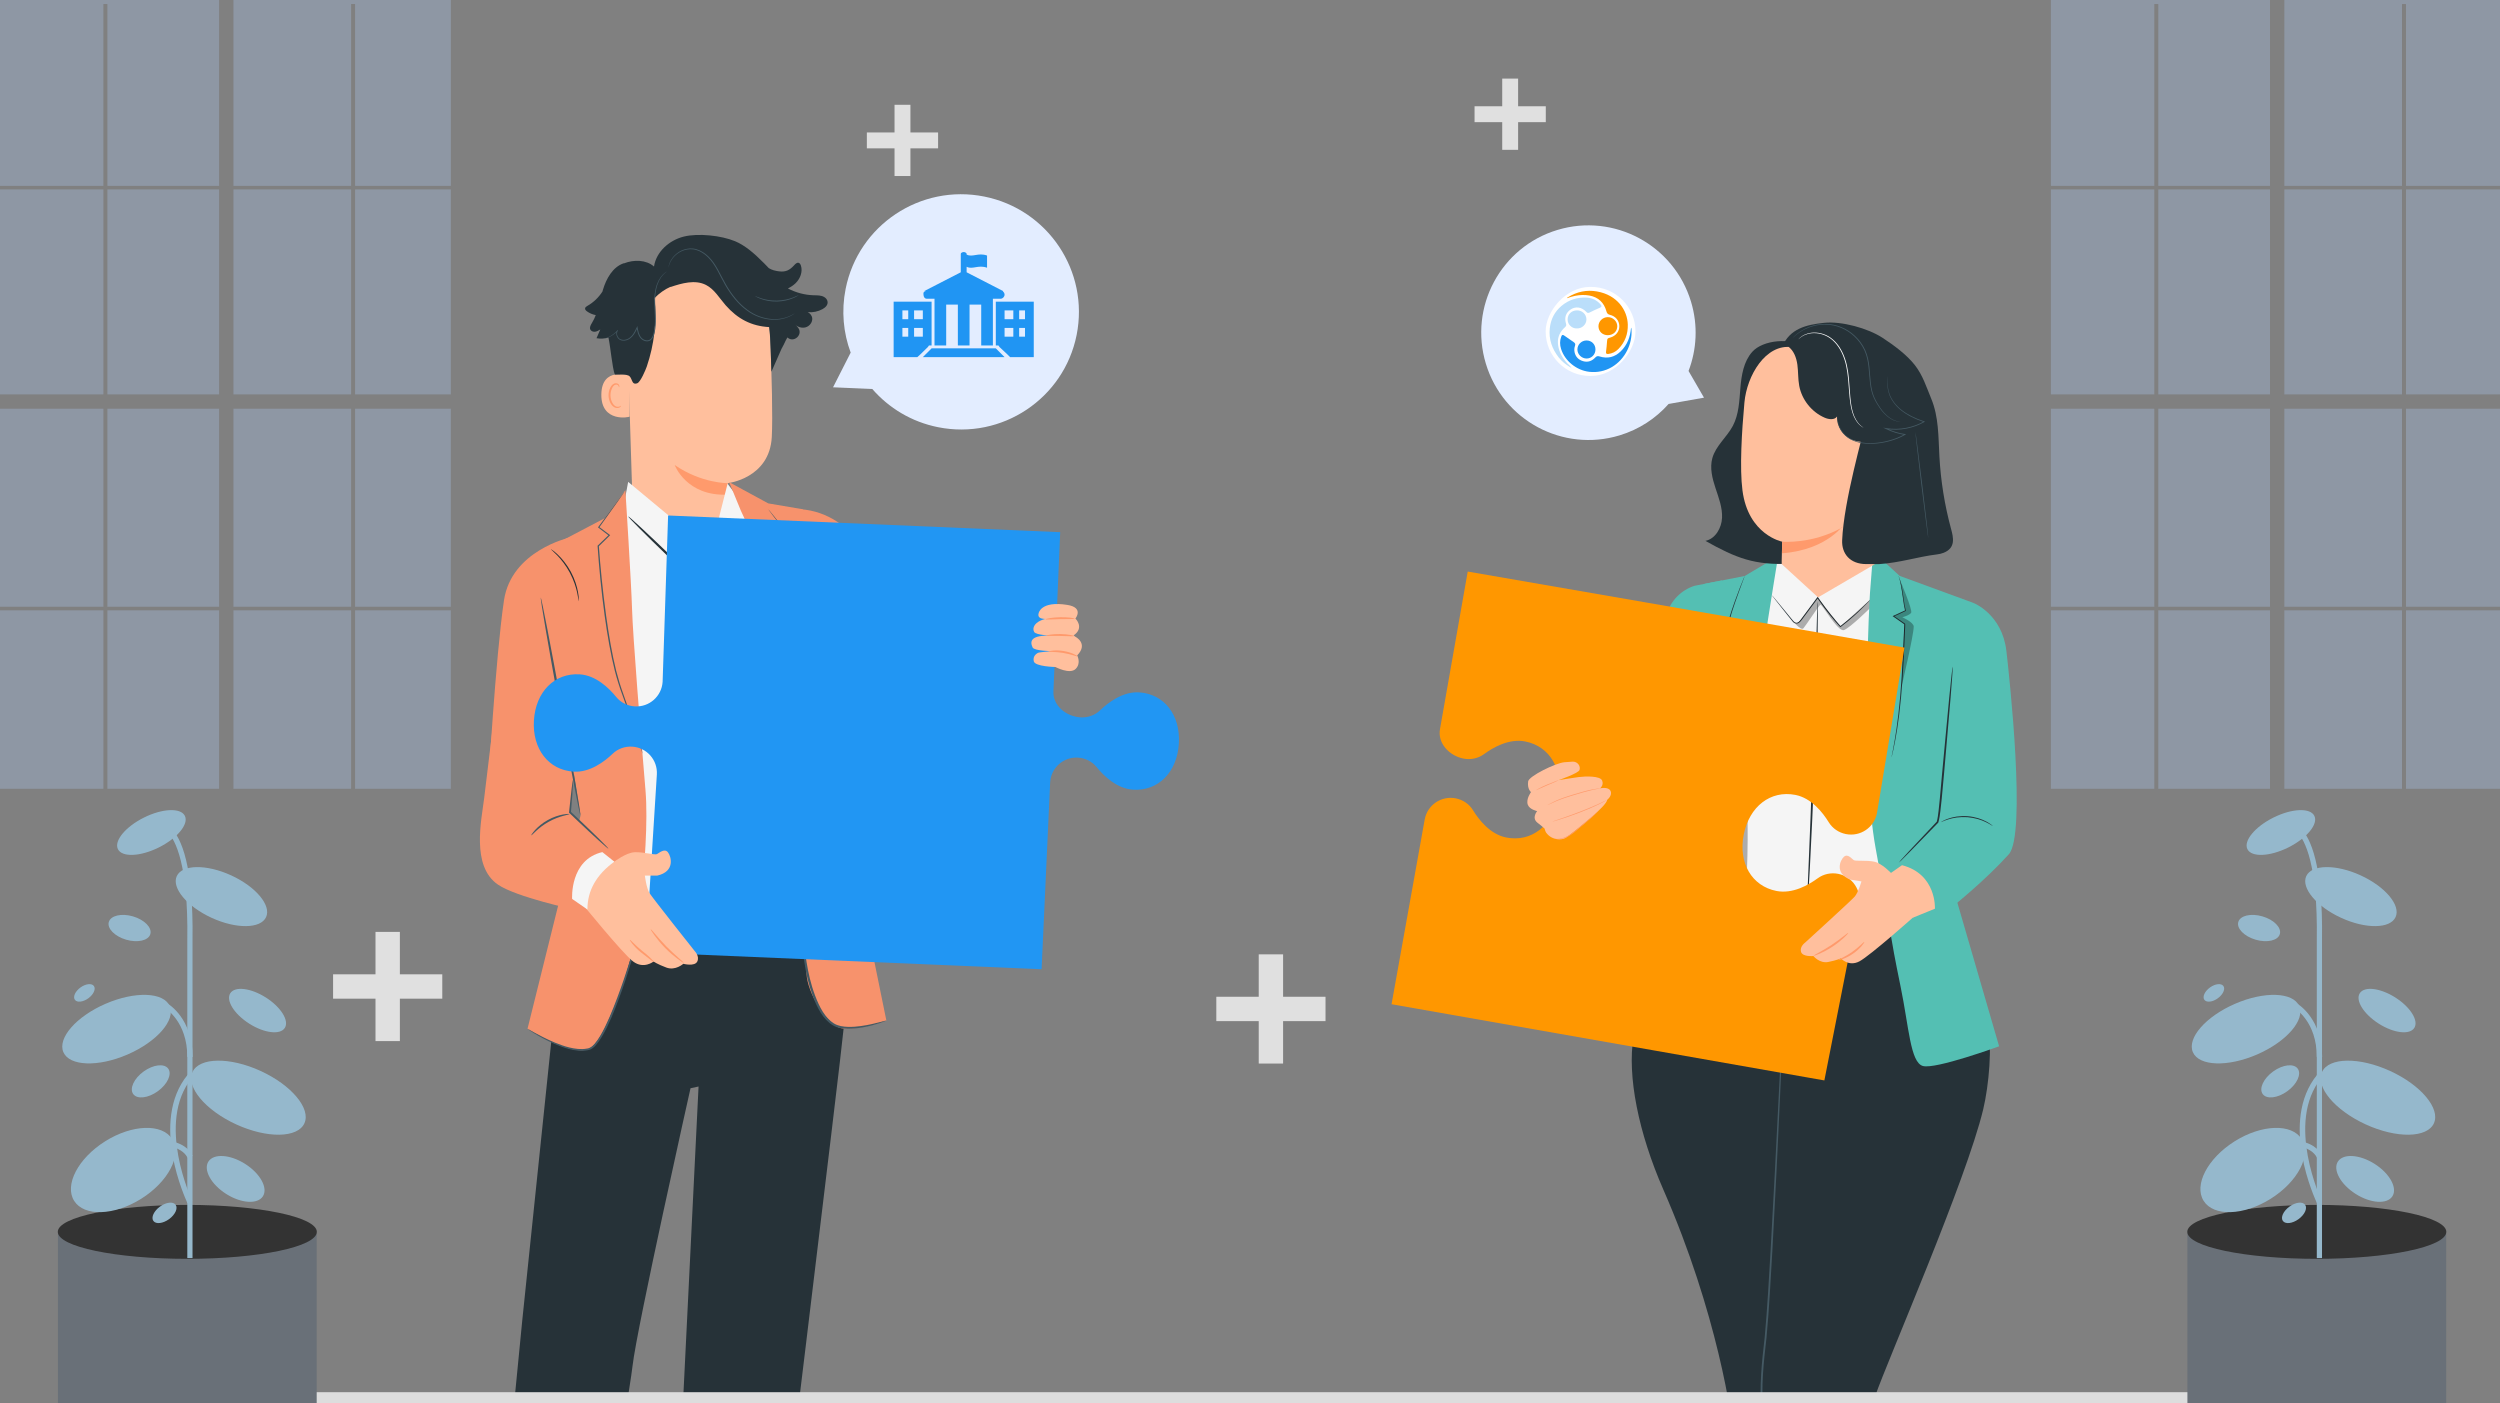 <svg width="668" height="375" viewBox="0 0 668 375" fill="none" xmlns="http://www.w3.org/2000/svg">
<rect x="0" y="0" width="668" height="375" fill="#808080" stroke="none"/>
<g clip-path="url(#clip0_3794_7104)">
<path d="M243.266 28H239.018V47.035H243.266V28Z" fill="#E0E0E0"/>
<path d="M231.625 35.393V39.641H250.66V35.393H231.625Z" fill="#E0E0E0"/>
<path d="M342.844 255H336.333V284.18H342.844V255Z" fill="#E0E0E0"/>
<path d="M325 266.335V272.846H354.179V266.335H325Z" fill="#E0E0E0"/>
<path d="M106.844 249H100.333V278.18H106.844V249Z" fill="#E0E0E0"/>
<path d="M89 260.335V266.846H118.179V260.335H89Z" fill="#E0E0E0"/>
<path d="M405.642 21H401.394V40.035H405.642V21Z" fill="#E0E0E0"/>
<path d="M394 28.393V32.641H413.035V28.393H394Z" fill="#E0E0E0"/>
<path d="M455.307 106.255L445.85 107.937C442.453 111.775 437.988 114.749 432.724 116.339C417.586 120.914 401.601 112.333 397.02 97.174C392.439 82.014 400.997 66.018 416.135 61.443C431.273 56.869 447.258 65.449 451.839 80.609C453.752 86.939 453.367 93.412 451.175 99.142L451.184 99.129L455.307 106.255Z" fill="#E3EDFF"/>
<rect width="24" height="23.799" rx="11.899" transform="matrix(-1 0 0 1 437 76.66)" fill="white"/>
<path d="M418.667 79.697C419.438 79.436 420.127 79.19 420.846 79.049C422.117 78.799 423.394 78.73 424.67 78.962C427.109 79.404 428.611 80.873 429.244 83.213C429.387 83.74 429.637 83.997 430.173 84.126C431.694 84.486 432.66 85.676 432.686 87.13C432.711 88.566 431.748 89.78 430.248 90.2C429.486 90.413 429.479 90.421 429.404 91.216C429.319 92.143 429.275 93.074 429.132 93.996C429.061 94.446 429.248 94.634 429.714 94.582C430.769 94.463 431.681 94.013 432.415 93.269C434.201 91.454 435.014 89.248 434.948 86.726C434.848 82.968 432.204 78.832 426.683 77.87C423.922 77.39 421.375 77.959 419.001 79.387C418.919 79.436 418.839 79.487 418.761 79.542C418.742 79.557 418.734 79.585 418.667 79.697Z" fill="#FF9700"/>
<path d="M435.82 87.553C435.62 89.988 434.833 92.172 433.038 93.9C431.433 95.445 429.528 95.918 427.38 95.234C426.909 95.083 426.598 95.163 426.255 95.529C425.377 96.469 424.286 96.878 423.01 96.508C421.799 96.157 420.994 95.367 420.726 94.112C420.601 93.528 420.642 92.941 420.846 92.378C421.003 91.942 420.861 91.665 420.486 91.415C419.652 90.862 418.839 90.278 418.02 89.704C417.534 89.365 417.361 89.412 417.154 89.979C416.758 91.056 416.773 92.142 417.117 93.229C418.14 96.475 421.259 98.953 424.637 99.346C429.017 99.857 432.865 97.45 434.777 93.643C435.64 91.924 436.036 90.105 435.943 88.184C435.934 87.969 435.943 87.749 435.82 87.553Z" fill="#2095F3"/>
<path d="M419.804 98.202C419.62 97.758 419.205 97.517 418.893 97.193C417.557 95.796 416.618 94.186 416.332 92.261C416.088 90.621 416.527 89.144 417.673 87.91C417.847 87.722 418.023 87.529 418.222 87.365C418.514 87.123 418.554 86.844 418.446 86.492C418.09 85.336 418.156 84.233 418.993 83.288C419.953 82.206 421.455 81.792 422.809 82.523C423.228 82.749 423.603 83.041 423.925 83.392C424.154 83.645 424.404 83.674 424.692 83.527C425.62 83.053 426.569 82.622 427.527 82.212C427.978 82.018 428.027 81.751 427.719 81.394C426.72 80.24 425.482 79.602 423.942 79.526C421.415 79.401 419.173 80.107 417.232 81.739C415.37 83.305 414.358 85.323 414.103 87.734C413.794 90.653 414.705 93.201 416.47 95.484C417.311 96.57 418.37 97.405 419.537 98.109C419.616 98.157 419.711 98.176 419.8 98.208L419.804 98.202Z" fill="#BADEFA"/>
<path d="M429.625 89.565C431.078 89.548 432.142 88.527 432.137 87.156C432.131 85.837 430.955 84.722 429.592 84.74C428.205 84.759 427.088 85.872 427.111 87.208C427.136 88.57 428.214 89.582 429.625 89.565Z" fill="#FF9700"/>
<path d="M426.307 93.379C426.309 92.012 425.278 90.973 423.921 90.973C422.567 90.975 421.476 92.061 421.482 93.401C421.488 94.689 422.612 95.79 423.926 95.797C425.25 95.803 426.305 94.734 426.307 93.379Z" fill="#2095F3"/>
<path d="M421.342 87.75C422.628 87.837 423.9 86.737 423.894 85.341C423.888 83.97 422.743 82.902 421.344 82.93C419.906 82.959 418.888 83.943 418.869 85.341C418.845 86.712 420.035 87.829 421.342 87.75Z" fill="#BADEFA"/>
<path d="M419.674 98.221C419.728 98.288 419.782 98.348 419.836 98.409C419.836 98.409 419.86 98.342 419.874 98.312C419.809 98.275 419.745 98.245 419.681 98.209L419.674 98.221Z" fill="#B2DCF3"/>
<path d="M222.59 103.486L227.3 94.216C225.342 88.944 224.772 83.082 225.955 77.165C229.356 60.145 245.93 49.108 262.974 52.514C280.018 55.919 291.078 72.478 287.677 89.499C284.276 106.519 267.702 117.555 250.658 114.149C243.541 112.727 237.474 109.006 233.061 103.921L233.069 103.937L222.59 103.486Z" fill="#E3EDFF"/>
<path d="M247.621 79.822H249.701V92.302H252.821V81.382H255.941V92.302H259.061V81.382H262.181V92.302H265.301V79.822H267.381C267.955 79.822 268.421 79.248 268.421 78.731C268.421 78.418 268.249 78.065 267.988 77.895L267.99 77.855L267.973 77.826L268.078 77.8L258.281 72.754V71.278C259.841 72.105 261.363 70.682 263.741 71.537V68.278C261.361 67.423 259.841 68.845 258.281 68.019V67.81C258.281 67.552 257.789 67.342 257.501 67.342C257.213 67.342 256.721 67.552 256.721 67.81V72.754L246.925 77.79L247.137 77.806L247.361 77.815V77.816C246.581 77.987 246.756 78.417 246.756 78.73C246.755 79.248 247.047 79.822 247.621 79.822ZM248.921 93.082L246.581 95.422H268.421L266.081 93.082H248.921ZM266.081 80.602V92.302H266.771L267.076 92.733L269.156 94.682L269.891 95.422H276.221V80.602H266.081ZM270.761 89.962H268.421V87.622H270.761V89.962ZM270.761 85.282H268.421V82.942H270.761V85.282ZM273.881 89.962H272.321V87.622H273.881V89.962ZM273.881 85.282H272.321V82.942H273.881V85.282ZM248.23 92.302H248.921V80.602H238.781V95.422H245.11L245.845 94.76L247.925 92.732L248.23 92.302ZM242.681 89.962H241.121V87.622H242.681V89.962ZM242.681 85.282H241.121V82.942H242.681V85.282ZM246.581 89.962H244.241V87.622H246.581V89.962ZM246.581 85.282H244.241V82.942H246.581V85.282Z" fill="#2095F3"/>
<path d="M529.925 296.365C531.402 290.179 532.472 279.147 531 274C527.59 262.072 524.265 255.026 516.085 239.88H510.01L451.662 239L446.885 248.189C441.586 260.58 437.966 267.979 436.474 277.043C434.757 287.482 437.772 302.607 444.452 317.877C458.87 350.839 462.945 378.9 463.5 386C464.055 393.1 468.903 398.742 476.484 421.225C482.019 437.638 486.11 447.453 486.11 447.453C491.859 450.271 497.957 451.032 503.506 448.295L520.437 442.618C520.437 442.618 515.248 403.903 509.19 393.633C504.829 386.24 497.694 382.728 501.022 373.093C504.351 363.459 525.397 315.339 529.925 296.365Z" fill="#263238"/>
<path d="M465.4 264.334C465.406 264.33 465.473 264.416 465.6 264.589C465.736 264.779 465.92 265.035 466.159 265.366C466.656 266.073 467.373 267.093 468.301 268.411C470.171 271.101 472.887 275.008 476.321 279.946L476.351 279.989L476.346 280.04C475.956 284.359 475.808 289.374 475.54 294.958C475.274 300.542 474.982 306.691 474.668 313.293C474.322 319.896 473.953 326.95 473.566 334.344C473.126 341.737 472.747 349.467 472.008 357.418C471.238 364.032 470.557 370.529 471.122 376.776C471.266 378.333 471.458 379.873 471.751 381.38C472.055 382.877 472.332 384.396 472.845 385.791C473.892 388.595 475.108 391.311 476.261 393.952C480.929 404.515 485.302 413.956 488.943 421.897C492.596 429.816 495.556 436.23 497.611 440.685C498.623 442.891 499.412 444.61 499.957 445.798C500.215 446.37 500.414 446.814 500.557 447.133C500.69 447.435 500.747 447.595 500.747 447.595C500.747 447.595 500.66 447.449 500.512 447.155C500.358 446.842 500.144 446.405 499.868 445.841C499.303 444.662 498.486 442.956 497.438 440.767C495.349 436.328 492.342 429.936 488.629 422.044C484.947 414.121 480.542 404.696 475.849 394.136C474.687 391.487 473.474 388.798 472.402 385.939C471.872 384.495 471.597 382.988 471.286 381.468C470.988 379.946 470.792 378.391 470.645 376.819C470.069 370.514 470.753 363.973 471.523 357.366C472.26 349.448 472.645 341.704 473.093 334.318C473.494 326.926 473.876 319.873 474.235 313.272C474.572 306.672 474.885 300.524 475.17 294.941C475.461 289.363 475.637 284.34 476.058 280.018L476.083 280.111C472.697 275.14 470.019 271.207 468.174 268.499C467.274 267.162 466.578 266.128 466.095 265.411C465.871 265.07 465.697 264.806 465.569 264.612C465.451 264.431 465.395 264.338 465.4 264.334Z" fill="#455A64"/>
<path d="M472.141 156.286L475.245 148.436L493.755 147.461L501.316 148.435L502.148 150.61L507.279 241.395C507.279 241.395 489.349 245.012 480.385 243.754C471.42 242.496 460.883 238.407 460.883 238.407V186.777L472.141 156.286Z" fill="#F5F5F5"/>
<path d="M500.003 159.974C500.008 159.979 499.964 160.034 499.875 160.138C499.77 160.256 499.637 160.404 499.474 160.587C499.117 160.975 498.587 161.536 497.893 162.226C496.506 163.606 494.457 165.504 491.833 167.53L491.744 167.598L491.668 167.515C489.881 165.558 487.951 163.202 486.112 160.562C485.924 160.289 485.738 160.018 485.564 159.766L485.786 159.771C484.203 161.903 482.702 163.924 481.337 165.761C481.158 165.99 480.964 166.213 480.721 166.386C480.483 166.561 480.167 166.671 479.862 166.62C479.554 166.573 479.31 166.387 479.117 166.199C478.922 166.006 478.766 165.797 478.608 165.601C477.977 164.811 477.389 164.076 476.852 163.402C475.799 162.071 474.943 160.99 474.332 160.217C474.052 159.854 473.829 159.565 473.659 159.345C473.508 159.144 473.432 159.036 473.439 159.03C473.446 159.024 473.536 159.121 473.701 159.311C473.88 159.522 474.116 159.802 474.412 160.151C475.04 160.911 475.918 161.974 476.998 163.283C477.544 163.95 478.14 164.679 478.78 165.461C479.097 165.841 479.419 166.306 479.898 166.387C480.383 166.464 480.815 166.044 481.142 165.609C482.5 163.768 483.993 161.743 485.568 159.608L485.681 159.454L485.79 159.612C485.963 159.863 486.149 160.133 486.336 160.405C488.168 163.034 490.082 165.387 491.85 167.35L491.685 167.335C494.313 165.334 496.378 163.468 497.792 162.12C498.499 161.446 499.045 160.903 499.419 160.532C499.594 160.36 499.735 160.22 499.847 160.109C499.944 160.016 499.998 159.969 500.003 159.974Z" fill="#263238"/>
<g opacity="0.3">
<path d="M478.855 165.731C478.855 165.731 481.202 168.622 481.861 167.896C482.521 167.17 485.996 161.787 486.413 161.563C486.83 161.34 491.031 168.885 492.68 168.358C494.329 167.83 500.208 161.953 500.208 161.953L500.323 159.639L491.759 167.432L485.677 159.688L480.561 166.345C480.561 166.345 479.476 167.195 478.855 165.731Z" fill="black"/>
</g>
<path d="M482.786 244.306C482.768 244.305 482.766 244.012 482.778 243.454C482.798 242.85 482.824 242.038 482.857 241.016C482.945 238.849 483.069 235.8 483.222 232.054C483.539 224.487 483.966 214.034 484.366 202.486C484.764 190.934 485.06 180.475 485.266 172.904C485.373 169.156 485.459 166.106 485.521 163.938C485.559 162.917 485.589 162.104 485.611 161.501C485.637 160.944 485.66 160.651 485.678 160.652C485.696 160.652 485.709 160.945 485.716 161.503C485.718 162.107 485.72 162.92 485.724 163.942C485.702 166.111 485.672 169.162 485.634 172.912C485.522 180.486 485.285 190.949 484.886 202.504C484.486 214.055 484.001 224.508 483.589 232.072C483.367 235.815 483.187 238.862 483.059 241.027C482.985 242.047 482.926 242.858 482.883 243.46C482.837 244.015 482.804 244.306 482.786 244.306Z" fill="#263238"/>
<g opacity="0.3">
<path d="M466.485 207.658C463.242 228.929 459.999 250.2 456.756 271.47L457.511 278.385C458.364 279.358 460.065 279.035 460.933 278.074C461.801 277.114 462.055 275.764 462.27 274.488C465.975 252.426 467.974 229.981 466.485 207.658Z" fill="black"/>
</g>
<path d="M452.797 156.521C449.231 157.636 446.416 160.506 445.264 164.202L433.679 205.049L443.179 233.067L453.1 216.186L460.118 155.09L452.797 156.521Z" fill="#54BFB3"/>
<path d="M466.182 153.904L455.205 156.051L452.129 214.444C452.173 215.166 452.849 226.398 452.849 226.398L433.891 268.823C438.125 276.384 449.587 279.928 457.671 281.853C457.671 281.853 465.854 223.857 466.381 211.073C466.908 198.289 475.121 148.598 475.121 148.598L466.182 153.904Z" fill="#54BFB3"/>
<path d="M436.201 264.056C436.197 264.054 436.221 263.989 436.273 263.863C436.33 263.728 436.407 263.543 436.506 263.306C436.721 262.807 437.03 262.089 437.427 261.165C438.244 259.294 439.423 256.592 440.893 253.226C443.865 246.475 448.011 237.058 452.728 226.344L452.717 226.402C452.629 223.517 452.524 220.514 452.378 217.447C452.059 210.531 451.678 203.946 451.426 197.95C451.166 191.956 451.02 186.553 450.971 182.016C450.915 177.479 450.95 173.806 450.99 171.269C451.019 170.01 451.042 169.028 451.058 168.348C451.068 168.023 451.077 167.771 451.082 167.588C451.089 167.417 451.1 167.33 451.1 167.33C451.1 167.33 451.108 167.418 451.11 167.589C451.111 167.772 451.111 168.024 451.112 168.349C451.108 169.029 451.103 170.011 451.095 171.27C451.087 173.807 451.081 177.478 451.162 182.013C451.236 186.548 451.402 191.947 451.676 197.939C451.975 203.932 452.304 210.519 452.649 217.434C452.795 220.502 452.899 223.507 452.984 226.395L452.985 226.425L452.973 226.453C448.222 237.153 444.047 246.557 441.054 253.298C439.553 256.651 438.349 259.341 437.514 261.205C437.098 262.121 436.775 262.833 436.55 263.327C436.442 263.56 436.357 263.741 436.295 263.874C436.236 263.996 436.204 264.058 436.201 264.056Z" fill="#263238"/>
<path d="M465.785 204.74C465.78 204.741 465.766 204.695 465.741 204.603C465.714 204.496 465.681 204.362 465.639 204.195C465.551 203.815 465.429 203.289 465.275 202.621C464.99 201.248 464.585 199.257 464.213 196.776C463.837 194.296 463.469 191.33 463.181 188.026C462.89 184.722 462.66 181.084 462.48 177.263C462.416 175.836 462.353 174.434 462.292 173.066C462.262 172.382 462.232 171.707 462.203 171.042C462.187 170.709 462.17 170.378 462.154 170.049L462.139 169.555L462.141 169.304C462.142 169.262 462.145 169.218 462.151 169.171C462.155 169.146 462.158 169.121 462.173 169.079C462.181 169.061 462.193 169.043 462.206 169.027C462.231 168.989 462.331 168.968 462.352 168.988C462.449 169.036 462.42 169.043 462.447 169.068L462.26 169.028C463.274 168.32 464.254 167.636 465.198 166.977L465.217 167.19C464.104 166.669 463.038 166.17 462.024 165.695L461.938 165.655L461.962 165.565C462.442 163.749 463.019 162.138 463.522 160.711C464.032 159.286 464.5 158.056 464.891 157.046C465.283 156.037 465.6 155.25 465.822 154.716C465.93 154.463 466.015 154.263 466.081 154.109C466.141 153.973 466.175 153.903 466.181 153.906C466.187 153.909 466.164 153.982 466.114 154.122C466.057 154.279 465.981 154.484 465.887 154.741C465.678 155.303 465.385 156.093 465.014 157.092C464.641 158.108 464.19 159.343 463.696 160.772C463.209 162.201 462.646 163.819 462.183 165.62L462.121 165.49C463.138 165.959 464.207 166.453 465.323 166.968L465.517 167.058L465.342 167.181C464.4 167.844 463.423 168.532 462.412 169.243L462.225 169.202C462.223 169.219 462.317 169.134 462.311 169.133C462.313 169.11 462.312 169.137 462.321 169.133C462.335 169.15 462.355 169.16 462.376 169.163L462.417 169.18V169.181C462.417 169.181 462.416 169.181 462.416 169.186L462.413 169.206L462.405 169.315L462.404 169.552L462.42 170.039C462.437 170.367 462.454 170.697 462.471 171.029C462.502 171.695 462.533 172.371 462.564 173.056C462.626 174.424 462.69 175.825 462.755 177.252C462.934 181.071 463.157 184.706 463.434 188.007C463.708 191.308 464.056 194.271 464.407 196.75C464.754 199.231 465.13 201.223 465.382 202.602C465.515 203.274 465.62 203.803 465.696 204.185C465.727 204.354 465.752 204.49 465.772 204.598C465.784 204.69 465.79 204.739 465.785 204.74Z" fill="#263238"/>
<path d="M520.26 231.734L527.251 161.083L507.58 153.872C507.58 153.872 502.972 149.635 500.515 147.438L499.653 158.526C499.653 158.526 496.992 203.872 501.179 226.708C505.366 249.544 504.775 248.772 507.84 263.626C510.071 274.439 510.437 283.881 513.797 284.833C517.157 285.785 534.163 279.57 534.163 279.57L520.26 231.734Z" fill="#54BFB3"/>
<path d="M527.251 161.082C527.251 161.082 534.948 164.011 536.105 173.921C536.959 181.24 541.457 223.056 536.754 228.265C530.533 235.154 521.683 242.449 518.345 244.826L507.34 230.51L517.781 219.029L523.67 168.383L527.251 161.082Z" fill="#54BFB3"/>
<path d="M505.424 202.312C505.419 202.311 505.425 202.265 505.439 202.176C505.458 202.072 505.481 201.943 505.51 201.784C505.582 201.42 505.682 200.919 505.808 200.284C506.047 198.978 506.408 197.091 506.74 194.74C507.442 190.045 508.039 183.508 508.385 176.271C508.465 174.566 508.544 172.899 508.62 171.287C508.656 170.481 508.692 169.688 508.726 168.911C508.747 168.523 508.767 168.139 508.787 167.759C508.794 167.57 508.801 167.382 508.809 167.195L508.81 166.92C508.809 166.876 508.807 166.83 508.803 166.791C508.802 166.773 508.796 166.749 508.796 166.749C508.795 166.744 508.796 166.75 508.804 166.763C508.81 166.771 508.806 166.766 508.822 166.782C508.841 166.801 508.876 166.813 508.902 166.809C508.933 166.817 508.983 166.772 508.976 166.778L508.982 166.77L508.8 166.809C507.778 166.089 506.801 165.4 505.871 164.745L505.704 164.627L505.889 164.542C507.025 164.019 508.096 163.526 509.092 163.067L509.035 163.187C508.694 161.759 508.54 160.44 508.384 159.288C508.235 158.134 508.09 157.142 507.931 156.337C507.773 155.532 507.606 154.916 507.478 154.502C507.415 154.31 507.365 154.155 507.325 154.033C507.291 153.927 507.276 153.871 507.281 153.869C507.286 153.867 507.31 153.919 507.354 154.022C507.396 154.126 507.464 154.277 507.536 154.483C507.683 154.893 507.87 155.508 508.046 156.313C508.223 157.118 508.385 158.112 508.55 159.264C508.722 160.414 508.889 161.728 509.239 163.135L509.26 163.218L509.182 163.255C508.189 163.721 507.122 164.222 505.99 164.753L506.008 164.55C506.941 165.2 507.922 165.884 508.947 166.599L508.765 166.638L508.792 166.602C508.79 166.597 508.853 166.549 508.894 166.552C508.925 166.551 508.965 166.565 508.99 166.586C509.011 166.605 509.008 166.606 509.018 166.619C509.033 166.642 509.039 166.659 509.04 166.665C509.054 166.709 509.055 166.732 509.058 166.76C509.064 166.813 509.066 166.862 509.067 166.91V167.197C509.061 167.386 509.054 167.576 509.047 167.767C509.028 168.147 509.009 168.531 508.99 168.92C508.957 169.696 508.924 170.489 508.89 171.294C508.816 172.907 508.738 174.574 508.66 176.28C508.315 183.522 507.686 190.068 506.934 194.764C506.576 197.114 506.186 198.999 505.915 200.3C505.768 200.931 505.651 201.429 505.567 201.79C505.528 201.947 505.496 202.074 505.47 202.176C505.442 202.27 505.428 202.313 505.424 202.312Z" fill="#263238"/>
<path d="M532.511 220.719C532.479 220.764 531.823 220.258 530.636 219.679C530.045 219.385 529.31 219.101 528.475 218.853C527.635 218.622 526.693 218.435 525.691 218.354C524.687 218.285 523.728 218.33 522.863 218.434C522.001 218.556 521.231 218.727 520.603 218.93C519.343 219.326 518.619 219.73 518.594 219.68C518.585 219.664 518.761 219.557 519.09 219.378C519.253 219.285 519.456 219.179 519.703 219.08C519.948 218.978 520.222 218.845 520.543 218.747C521.173 218.517 521.951 218.323 522.829 218.185C523.708 218.065 524.688 218.012 525.712 218.082C526.735 218.165 527.695 218.362 528.547 218.612C529.394 218.878 530.135 219.186 530.724 219.507C531.027 219.651 531.278 219.823 531.505 219.961C531.734 220.096 531.919 220.231 532.067 220.347C532.364 220.573 532.522 220.704 532.511 220.719Z" fill="#263238"/>
<g opacity="0.3">
<path d="M507.596 154.779C507.596 154.779 511.148 163.062 510.655 163.752C510.162 164.442 508.288 164.935 508.288 164.935C508.288 164.935 511.347 166.257 511.345 167.431C511.34 169.769 508.064 183.614 508.064 183.614L508.872 166.705L505.938 164.648L509.135 163.161L507.596 154.779Z" fill="black"/>
</g>
<path d="M521.762 178.092C521.78 178.094 521.78 178.293 521.763 178.671C521.737 179.106 521.704 179.653 521.664 180.323C521.549 181.827 521.393 183.883 521.201 186.392C520.755 191.577 520.148 198.619 519.478 206.4C519.254 208.823 519.037 211.175 518.83 213.413C518.719 214.533 518.604 215.623 518.473 216.677C518.329 217.736 518.226 218.74 517.926 219.747L517.914 219.788L517.877 219.826C514.787 223.001 512.186 225.674 510.301 227.611C509.409 228.506 508.688 229.229 508.142 229.776C507.637 230.271 507.359 230.527 507.341 230.51C507.323 230.493 507.567 230.203 508.039 229.677C508.561 229.108 509.252 228.355 510.106 227.424C511.957 225.455 514.512 222.738 517.546 219.509L517.497 219.588C517.751 218.704 517.862 217.657 517.992 216.618C518.114 215.569 518.223 214.481 518.328 213.364C518.53 211.122 518.743 208.767 518.961 206.34C519.69 198.568 520.349 191.535 520.835 186.356C521.094 183.854 521.307 181.804 521.462 180.303C521.542 179.636 521.607 179.092 521.659 178.66C521.709 178.287 521.744 178.091 521.762 178.092Z" fill="#263238"/>
<path d="M435.756 197.723L428.125 214.685L420.932 206.613L411.317 213.396L422.616 231.499C426.16 236.057 429.551 239.15 433.41 238.664C434.147 238.571 434.916 238.377 435.689 238.113C440.994 236.306 444.638 232.748 446.024 227.318L450.394 205.399L435.756 197.723Z" fill="#FF725E"/>
<path d="M436.551 228.08C436.537 228.082 436.482 227.827 436.398 227.364C436.317 226.901 436.181 226.233 435.991 225.415C435.804 224.596 435.539 223.631 435.203 222.573C434.857 221.518 434.434 220.372 433.922 219.198C433.402 218.027 432.843 216.941 432.3 215.973C431.747 215.01 431.215 214.163 430.737 213.472C430.263 212.779 429.863 212.227 429.576 211.855C429.292 211.48 429.141 211.267 429.152 211.258C429.163 211.249 429.337 211.443 429.641 211.803C429.949 212.16 430.368 212.7 430.86 213.385C431.355 214.068 431.904 214.912 432.47 215.875C433.026 216.843 433.594 217.933 434.117 219.112C434.632 220.294 435.052 221.449 435.39 222.513C435.717 223.58 435.969 224.555 436.138 225.382C436.31 226.208 436.425 226.882 436.48 227.35C436.54 227.819 436.566 228.078 436.551 228.08Z" fill="#263238"/>
<path d="M478.619 89.451C478.598 89.538 478.582 89.626 478.562 89.714L478.604 89.732C478.609 89.638 478.614 89.545 478.619 89.451Z" fill="#263238"/>
<path d="M460.129 138.364C460.256 135.639 459.239 133.011 458.382 130.421C457.525 127.831 456.81 125.033 457.54 122.405C458.458 119.099 461.434 116.802 463.03 113.765C464.633 110.714 464.746 107.134 465.03 103.7C465.313 100.265 465.896 96.63 468.171 94.042C471.05 90.769 478.592 90.179 482.147 92.702C482.697 112.229 482.527 131.555 478.348 150.637C468.824 151.042 463.994 149.187 455.681 144.521C458.352 143.974 460.002 141.089 460.129 138.364Z" fill="#263238"/>
<path d="M500.989 150.731L504.439 103.332C504.543 101.165 502.972 99.278 500.821 98.989L478.811 92.756C471.733 91.803 466.764 100.412 466.112 107.524C465.388 115.426 464.816 125.102 465.586 131.035C467.134 142.966 476.195 144.735 476.195 144.735C476.008 150.612 476.077 150.734 476.077 150.734L485.788 159.614L500.989 150.731Z" fill="#FFBF9D"/>
<path d="M476.196 144.734C476.196 144.734 484.172 145.476 492.223 140.943C492.934 139.3 489.041 146.869 476.135 147.846L476.196 144.734Z" fill="#FF9A6C"/>
<path d="M483.641 106.614C483.79 107.064 485.432 106.899 487.348 107.186C489.271 107.434 490.805 108.041 491.072 107.648C491.191 107.46 490.933 107.033 490.318 106.584C489.709 106.135 488.729 105.698 487.578 105.537C486.427 105.378 485.365 105.531 484.656 105.796C483.942 106.061 483.577 106.401 483.641 106.614Z" fill="#E0E0E0"/>
<path d="M476.185 92.681C478.224 87.799 482.638 86.769 487.367 86.263C492.096 85.758 499.118 87.713 503.025 90.27C506.073 92.266 509.503 94.791 511.693 97.614C513.792 100.32 514.731 103.416 516.029 106.535C518.051 111.394 517.925 116.766 518.21 121.977C518.567 128.523 519.618 135.035 521.341 141.386C521.958 143.662 522.59 146.386 519.368 147.695C518.773 147.937 518.136 148.072 517.493 148.149C512.484 148.754 507.649 150.377 502.085 150.732L498.649 150.723C494.298 150.723 492.075 147.925 492.223 144.372C492.671 133.644 497.904 116.023 498.48 112.643C498.48 112.643 500.286 89.504 476.185 92.681Z" fill="#263238"/>
<path d="M477.761 92.561C479.304 93.65 480.009 95.593 480.262 97.465C480.515 99.336 480.407 101.249 480.756 103.105C481.454 106.817 484.086 110.109 487.552 111.608C488.656 112.086 490.175 112.279 490.856 111.288C490.722 113.907 492.394 116.523 494.827 117.501C496.586 118.208 498.559 118.097 500.409 118.509C502.259 118.921 504.203 120.197 504.299 122.09L505.078 108.904L501.372 97.244L489.973 90.459L477.761 92.561Z" fill="#263238"/>
<path d="M497.96 114.299C497.978 114.273 497.512 114.054 496.871 113.417C496.24 112.775 495.522 111.648 495.074 110.094C494.61 108.545 494.43 106.615 494.279 104.477C494.119 102.341 494.027 99.965 493.474 97.53C492.919 95.107 491.88 92.874 490.367 91.302C489.616 90.521 488.769 89.895 487.877 89.514C486.993 89.122 486.101 88.926 485.283 88.874C483.634 88.768 482.324 89.258 481.567 89.757C481.368 89.871 481.213 90.003 481.076 90.115C480.935 90.221 480.829 90.325 480.749 90.415C480.583 90.589 480.499 90.682 480.505 90.687C480.529 90.714 480.844 90.304 481.613 89.832C482.372 89.364 483.66 88.91 485.272 89.034C486.866 89.146 488.772 89.861 490.217 91.447C491.688 92.991 492.706 95.187 493.255 97.582C493.801 99.988 493.902 102.355 494.073 104.493C494.236 106.631 494.433 108.575 494.923 110.141C495.396 111.71 496.15 112.849 496.811 113.481C497.48 114.108 497.96 114.299 497.96 114.299Z" fill="white"/>
<path d="M507.864 112.71C507.873 112.668 507.2 112.716 506.122 112.277C505.052 111.836 503.68 110.778 502.484 109.077C501.891 108.229 501.3 107.247 500.812 106.132C500.318 105.02 500.045 103.736 499.88 102.375C499.715 101.011 499.658 99.565 499.5 98.067C499.416 97.319 499.312 96.557 499.138 95.796C498.961 95.035 498.712 94.278 498.386 93.543C497.042 90.607 494.585 88.449 492.015 87.404C489.428 86.327 486.79 86.397 484.773 86.915C482.727 87.424 481.253 88.347 480.336 89.062C479.417 89.79 479.013 90.301 479.013 90.301C479.016 90.304 479.047 90.278 479.106 90.225C479.173 90.163 479.258 90.085 479.362 89.988C479.473 89.882 479.61 89.751 479.785 89.612C479.959 89.471 480.149 89.296 480.389 89.132C481.315 88.444 482.786 87.553 484.81 87.07C486.807 86.578 489.4 86.529 491.934 87.596C494.454 88.631 496.863 90.757 498.179 93.636C498.499 94.356 498.743 95.097 498.918 95.845C499.091 96.594 499.194 97.348 499.279 98.09C499.439 99.576 499.502 101.025 499.673 102.399C499.845 103.771 500.129 105.075 500.64 106.206C501.143 107.335 501.745 108.316 502.354 109.169C503.579 110.876 504.99 111.934 506.088 112.357C506.638 112.564 507.088 112.655 507.395 112.686C507.538 112.695 507.653 112.703 507.745 112.709C507.824 112.714 507.864 112.714 507.864 112.71Z" fill="#455A64"/>
<path d="M490.856 111.288C490.852 111.288 490.854 111.326 490.86 111.4C490.868 111.485 490.879 111.593 490.892 111.728C490.91 111.872 490.92 112.052 490.958 112.262C491.001 112.473 491.051 112.714 491.106 112.984C491.261 113.516 491.453 114.18 491.864 114.868C492.259 115.559 492.845 116.286 493.663 116.889C495.292 118.132 497.795 118.71 500.504 118.58C501.864 118.52 503.292 118.306 504.739 117.922C506.184 117.537 507.667 117.008 509.062 116.184L509.333 116.024L509.02 115.979C507.355 115.739 505.66 115.232 504.056 114.442L503.972 114.401L503.903 114.614C507.641 115.231 511.344 114.395 514.175 112.772L514.38 112.655L514.156 112.582C511.781 111.812 509.675 110.78 508.062 109.497C506.444 108.221 505.393 106.673 504.884 105.268C504.363 103.851 504.384 102.633 504.362 101.826C504.392 101.43 504.416 101.12 504.433 100.895C504.439 100.797 504.443 100.719 504.447 100.654C504.449 100.6 504.449 100.572 504.446 100.572C504.443 100.571 504.438 100.598 504.43 100.652C504.422 100.716 504.412 100.794 504.399 100.891C504.374 101.117 504.339 101.427 504.295 101.823C504.296 102.634 504.253 103.865 504.765 105.31C505.264 106.743 506.322 108.329 507.953 109.633C509.58 110.944 511.703 111.996 514.092 112.78L514.073 112.59C511.276 114.182 507.623 114.999 503.941 114.39L503.176 114.264L503.872 114.603L503.957 114.644C505.583 115.445 507.301 115.958 508.99 116.198L508.948 115.993C507.584 116.803 506.114 117.332 504.685 117.717C503.253 118.101 501.839 118.319 500.495 118.385C497.816 118.526 495.353 117.971 493.749 116.771C492.942 116.188 492.36 115.484 491.962 114.809C491.548 114.138 491.348 113.485 491.182 112.962C491.12 112.695 491.065 112.458 491.017 112.249C490.973 112.042 490.957 111.863 490.933 111.721C490.912 111.587 490.895 111.48 490.882 111.396C490.868 111.325 490.86 111.288 490.856 111.288Z" fill="#455A64"/>
<path d="M515.236 143.749C515.298 143.742 514.577 137.394 513.626 129.571C512.674 121.745 511.853 115.409 511.791 115.416C511.729 115.423 512.45 121.77 513.401 129.596C514.353 137.417 515.175 143.755 515.236 143.749Z" fill="#455A64"/>
<path d="M491.159 233.488C489.254 233.114 487.268 233.523 485.703 234.671C483.222 236.492 478.967 238.908 474.684 238.068C468.045 236.765 464.448 230.543 465.925 223.02C467.402 215.496 473.084 211.096 479.723 212.399C484.005 213.239 487.032 217.085 488.64 219.708C489.655 221.363 491.339 222.492 493.244 222.866C497.064 223.616 500.768 221.127 501.518 217.307L508.875 173.038L439.557 160.934L392.178 152.719L384.781 194.735C384.031 198.555 387.236 201.946 391.056 202.696C392.961 203.07 394.947 202.661 396.511 201.513C398.992 199.692 403.248 197.276 407.53 198.116C414.168 199.419 417.766 205.641 416.289 213.164C414.812 220.688 409.13 225.088 402.492 223.785C398.209 222.944 395.183 219.099 393.574 216.475C392.56 214.82 390.875 213.691 388.97 213.317C385.15 212.567 381.445 215.056 380.696 218.876L371.822 268.33L441.535 280.604L482.435 287.805L487.47 288.691L496.718 241.761C497.468 237.942 494.979 234.238 491.159 233.488Z" fill="#FF9700"/>
<path d="M422.113 205.386C422.192 204.334 421.271 203.47 420.217 203.511C419.643 203.533 418.891 203.58 417.969 203.673C415.584 203.914 408.509 207.388 408.32 208.792C408.042 210.852 409.086 211.647 409.086 211.647C409.086 211.647 407.706 213.476 408.214 214.99C408.65 216.287 410.726 216.734 410.726 216.734C410.726 216.734 409.187 218.526 410.778 219.801C411.329 220.243 412.438 221.092 412.695 221.379C412.695 221.379 412.913 222.182 413.128 222.482C413.839 223.478 414.946 224.115 416.164 224.226L416.561 224.262C417.327 224.332 418.089 224.113 418.7 223.646C421.463 221.532 429.279 215.413 429.435 213.716C429.435 213.716 430.925 212.556 430.337 211.339C429.749 210.122 427.529 210.653 427.529 210.653C427.529 210.653 428.603 209.835 428.089 208.559C427.575 207.284 423.63 207.396 421.838 207.629C420.412 207.815 416.43 208.461 416.43 208.461C416.43 208.461 421.727 206.645 422.042 205.742C422.081 205.629 422.104 205.509 422.113 205.386Z" fill="#FFBF9D"/>
<path d="M429.435 213.716C429.441 213.728 429.251 213.842 428.901 214.039C428.552 214.237 428.037 214.508 427.393 214.825C426.107 215.464 424.29 216.266 422.247 217.054C420.202 217.84 418.323 218.476 416.955 218.911C416.271 219.129 415.716 219.298 415.33 219.408C414.944 219.519 414.729 219.574 414.725 219.561C414.721 219.548 414.928 219.468 415.307 219.335C415.718 219.193 416.258 219.005 416.911 218.779C418.266 218.311 420.135 217.656 422.176 216.871C424.216 216.085 426.035 215.305 427.333 214.7C427.983 214.399 428.506 214.149 428.865 213.971C429.226 213.796 429.428 213.704 429.435 213.716Z" fill="#FF9A6C"/>
<path d="M427.772 210.604C427.774 210.618 427.567 210.661 427.193 210.728C426.819 210.802 426.278 210.901 425.615 211.052C424.286 211.342 422.475 211.846 420.493 212.468C419.502 212.782 418.549 213.057 417.704 213.356C416.857 213.654 416.105 213.957 415.48 214.224C414.855 214.491 414.357 214.726 414.013 214.89C413.669 215.054 413.481 215.148 413.473 215.134C413.47 215.128 413.513 215.097 413.598 215.044C413.683 214.99 413.811 214.915 413.978 214.822C414.312 214.637 414.802 214.382 415.423 214.097C416.044 213.813 416.793 213.495 417.642 213.185C418.493 212.874 419.443 212.594 420.434 212.279C422.419 211.656 424.244 211.171 425.586 210.915C426.256 210.781 426.803 210.703 427.181 210.652C427.56 210.608 427.77 210.59 427.772 210.604Z" fill="#FF9A6C"/>
<path d="M416.43 208.46C416.441 208.483 416.118 208.663 415.578 208.914C415.038 209.167 414.279 209.482 413.442 209.829C412.605 210.176 411.858 210.508 411.321 210.761C410.785 211.013 410.454 211.176 410.44 211.15C410.428 211.128 410.735 210.923 411.258 210.637C411.782 210.351 412.526 209.996 413.366 209.648C414.205 209.3 414.971 209.005 415.522 208.786C416.076 208.569 416.418 208.435 416.43 208.46Z" fill="#FF9A6C"/>
<path d="M426.944 216.815C426.953 216.824 426.824 216.973 426.577 217.23C426.329 217.485 425.961 217.847 425.49 218.276C424.555 219.141 423.185 220.246 421.712 221.501C421.346 221.814 420.998 222.139 420.635 222.425C420.274 222.711 419.91 222.968 419.55 223.192C418.829 223.639 418.114 223.938 417.489 224.091C416.864 224.25 416.335 224.26 415.98 224.226C415.801 224.219 415.664 224.185 415.572 224.169C415.48 224.151 415.432 224.138 415.433 224.131C415.436 224.112 415.631 224.144 415.984 224.149C416.335 224.158 416.849 224.128 417.455 223.956C418.061 223.79 418.752 223.485 419.455 223.038C419.806 222.814 420.162 222.559 420.516 222.275C420.87 221.992 421.214 221.669 421.585 221.352C423.065 220.092 424.443 219.007 425.4 218.172C425.881 217.758 426.262 217.413 426.526 217.175C426.786 216.935 426.934 216.805 426.944 216.815Z" fill="#FF9A6C"/>
<path d="M505.354 233.329C505.354 233.329 502.869 230.667 500.775 230.233C498.681 229.799 495.797 230.178 495.291 229.813C494.786 229.449 493.698 228.034 492.708 228.916C491.718 229.798 490.114 233.301 494.351 235.024L497.377 235.515C497.377 235.515 496.519 238.481 495.592 239.554C494.665 240.627 482.298 251.887 482.298 251.887C482.298 251.887 480.806 252.962 481.24 254.35C481.673 255.738 484.543 255.451 484.543 255.451C484.543 255.451 486.186 257.506 488.52 257.038C490.854 256.57 491.875 256.077 491.875 256.077C491.875 256.077 493.946 258.389 496.826 256.881C499.706 255.373 511.994 244.411 511.994 244.411L508.897 233.529L505.354 233.329Z" fill="#FFBF9D"/>
<path d="M508.217 231.178L505.139 233.33C508.956 237.185 511.855 240.598 511.075 245.225L517.011 242.811C517.011 242.811 517.521 233.577 508.217 231.178Z" fill="#FFBF9D"/>
<path d="M493.841 249.285C493.938 249.374 492.238 251.243 489.65 252.94C487.069 254.65 484.682 255.476 484.638 255.351C484.576 255.208 486.832 254.183 489.363 252.505C491.903 250.841 493.734 249.172 493.841 249.285Z" fill="#FF9A6C"/>
<path d="M498.149 251.687C498.26 251.757 497.151 253.42 495.153 254.803C493.165 256.2 491.221 256.666 491.194 256.538C491.142 256.39 492.944 255.722 494.855 254.376C496.778 253.047 498.028 251.586 498.149 251.687Z" fill="#FF9A6C"/>
<path d="M271.671 176.438L275.428 174.189L280.379 187.536L276.367 190.012L271.671 176.438Z" fill="#F5F5F5"/>
<path d="M205.812 90.406C205.391 79.668 196.791 71.056 186.053 70.612L184.986 70.568C173.452 70.765 167.175 80.67 167.691 92.195L169.145 138.597L187.383 145.556L194.432 139.074C194.426 135.825 194.47 129.097 194.495 129.097C194.495 129.097 205.628 127.834 206.221 116.78C206.508 111.441 206.204 100.397 205.812 90.406Z" fill="#FFBF9D"/>
<path d="M194.495 129.098C194.495 129.098 187.507 129.219 180.271 124.246C180.271 124.246 183.392 132.704 194.469 132.164L194.495 129.098Z" fill="#FF9A6C"/>
<path d="M168.256 100.422C168.071 100.333 160.75 97.861 160.679 105.432C160.608 113.003 168.224 111.513 168.239 111.295C168.254 111.078 168.256 100.422 168.256 100.422Z" fill="#FFBF9D"/>
<path d="M165.953 108.406C165.92 108.381 165.82 108.497 165.596 108.597C165.378 108.694 165.003 108.76 164.61 108.608C163.813 108.307 163.151 107.031 163.127 105.666C163.114 104.977 163.265 104.322 163.514 103.781C163.751 103.229 164.112 102.846 164.516 102.778C164.918 102.689 165.201 102.933 165.291 103.147C165.39 103.359 165.341 103.51 165.381 103.524C165.402 103.543 165.545 103.399 165.486 103.085C165.456 102.934 165.369 102.755 165.193 102.608C165.013 102.458 164.746 102.38 164.465 102.408C163.881 102.443 163.35 102.975 163.076 103.569C162.77 104.165 162.585 104.901 162.599 105.675C162.633 107.201 163.401 108.636 164.492 108.963C165.023 109.107 165.469 108.951 165.7 108.774C165.938 108.588 165.979 108.42 165.953 108.406Z" fill="#FF9A6C"/>
<path d="M221.093 80.445C220.978 79.998 220.657 79.627 220.262 79.388C219.4 78.866 218.401 78.923 217.436 78.896C215.034 78.83 212.658 78.189 210.528 77.077C211.279 76.707 211.982 76.255 212.581 75.671C213.819 74.464 214.543 72.603 214.002 70.961C213.9 70.653 213.725 70.329 213.416 70.23C212.926 70.074 212.49 70.552 212.143 70.931C211.001 72.178 209.954 72.707 208.273 72.518C207.23 72.4 206.221 72.155 205.405 71.634C205.373 71.6 205.344 71.561 205.311 71.527C204.922 71.116 204.542 70.724 204.168 70.344C204.168 70.344 204.166 70.342 204.166 70.34L204.167 70.342C201.351 67.485 198.924 65.499 196.413 64.456C192.734 62.926 186.559 62.253 182.693 63.22C178.827 64.188 175.331 67.275 174.75 71.217C172.61 69.365 169.364 69.344 166.72 70.372L166.654 70.342C163.711 71.354 162.01 74.432 161.111 77.412C161.062 77.575 161.019 77.74 160.973 77.904C159.964 79.464 158.601 80.795 156.984 81.712C156.699 81.874 156.372 82.072 156.333 82.398C156.295 82.721 156.565 82.992 156.827 83.184C157.524 83.695 158.339 84.035 159.188 84.197C158.912 84.905 158.59 85.592 158.193 86.246C157.855 86.803 157.455 87.469 157.737 88.056C157.955 88.51 158.526 88.702 159.025 88.635C159.524 88.567 159.968 88.297 160.397 88.033C160.061 88.812 159.725 89.592 159.389 90.371C160.447 90.568 161.547 90.495 162.58 90.195C163.171 92.998 163.58 98.181 164.279 100.084C166.288 100.142 166.779 99.929 167.789 100.277C169.095 100.727 168.568 103.042 170.282 102.402C171.154 102.076 172.525 98.799 172.826 97.918C174.821 92.069 175.533 85.788 174.906 79.641C176.135 78.36 177.613 77.319 179.232 76.593L179.1 76.71C182.208 75.67 185.721 74.652 188.642 76.139C190.907 77.292 192.22 79.671 193.902 81.577C197.09 85.189 200.722 87.139 205.532 87.401C205.928 90.748 205.994 96.216 206.122 99.337L208.856 93.124L208.858 93.149C209.077 92.786 209.259 92.419 209.435 92.051L209.495 91.94V91.926C209.774 91.336 210.041 90.744 210.392 90.162C210.402 90.171 210.412 90.18 210.422 90.189C212.095 91.699 214.611 89.448 213.299 87.616C213.039 87.252 212.726 86.928 212.368 86.658C213.132 87.392 214.28 87.753 215.296 87.453C216.312 87.153 217.109 86.137 217.033 85.08C216.981 84.359 216.473 83.708 215.826 83.416C217.19 83.537 218.589 83.255 219.787 82.59C220.573 82.153 221.346 81.429 221.093 80.445Z" fill="#263238"/>
<path d="M178.223 72.529C178.245 72.558 177.756 72.817 177.1 73.533C176.451 74.246 175.717 75.491 175.357 77.193C175.173 78.039 175.053 78.986 175.042 80.006C175.026 81.026 175.096 82.12 175.161 83.272C175.222 84.424 175.291 85.642 175.203 86.907C175.158 87.538 175.075 88.18 174.931 88.821C174.784 89.451 174.611 90.134 174.128 90.671C173.744 91.109 173.107 91.298 172.558 91.179C172.005 91.075 171.516 90.774 171.16 90.368C170.456 89.528 170.291 88.471 170.124 87.539L170.356 87.57C169.967 88.402 169.567 89.223 168.981 89.876C168.405 90.533 167.613 90.963 166.812 91.025C166.413 91.056 166.012 90.988 165.672 90.812C165.325 90.638 165.075 90.346 164.904 90.039C164.742 89.726 164.659 89.383 164.68 89.054C164.703 88.725 164.834 88.415 165.045 88.196L165.162 88.302C164.296 89.266 163.389 89.778 162.762 90.061C162.445 90.203 162.193 90.286 162.021 90.339C161.848 90.388 161.758 90.408 161.756 90.402C161.754 90.395 161.84 90.361 162.007 90.298C162.173 90.232 162.419 90.136 162.726 89.985C163.335 89.682 164.214 89.156 165.044 88.199L165.16 88.305C164.783 88.696 164.753 89.389 165.068 89.951C165.227 90.228 165.456 90.488 165.762 90.636C166.066 90.789 166.431 90.849 166.796 90.817C167.531 90.752 168.27 90.349 168.809 89.724C169.361 89.1 169.748 88.3 170.133 87.467L170.296 87.114L170.365 87.498C170.531 88.429 170.709 89.444 171.351 90.201C171.67 90.565 172.118 90.837 172.602 90.926C173.087 91.025 173.601 90.871 173.937 90.496C174.359 90.031 174.536 89.384 174.679 88.765C174.82 88.14 174.903 87.511 174.949 86.89C175.039 85.647 174.977 84.437 174.922 83.286C174.864 82.134 174.802 81.036 174.827 80.002C174.848 78.969 174.98 78.009 175.179 77.153C175.567 75.43 176.342 74.17 177.026 73.466C177.716 72.757 178.223 72.529 178.223 72.529Z" fill="#455A64"/>
<path d="M212.378 83.701C212.381 83.704 212.35 83.73 212.288 83.776C212.213 83.83 212.121 83.895 212.009 83.975C211.887 84.064 211.732 84.168 211.536 84.271C211.343 84.378 211.124 84.509 210.858 84.618C209.823 85.095 208.167 85.562 206.106 85.417C204.064 85.279 201.619 84.527 199.447 82.872C197.251 81.255 195.335 78.888 193.777 76.185C192.986 74.834 192.345 73.451 191.636 72.173C190.931 70.894 190.15 69.71 189.198 68.772C188.258 67.829 187.162 67.127 186.027 66.798C185.462 66.623 184.891 66.579 184.346 66.585C183.799 66.607 183.28 66.712 182.801 66.863C181.842 67.173 181.066 67.692 180.475 68.228C179.882 68.769 179.482 69.343 179.206 69.836C178.691 70.849 178.655 71.502 178.616 71.491C178.611 71.49 178.615 71.451 178.626 71.375C178.641 71.283 178.66 71.172 178.682 71.036C178.74 70.74 178.872 70.311 179.117 69.789C179.384 69.28 179.78 68.685 180.377 68.122C180.972 67.563 181.76 67.02 182.744 66.689C183.236 66.528 183.771 66.414 184.338 66.385C184.903 66.372 185.502 66.415 186.087 66.591C187.265 66.923 188.4 67.642 189.366 68.602C190.346 69.558 191.145 70.763 191.858 72.05C192.577 73.337 193.218 74.717 194.002 76.055C195.548 78.738 197.436 81.078 199.59 82.68C201.722 84.321 204.109 85.073 206.12 85.235C208.147 85.401 209.783 84.969 210.818 84.526C211.86 84.074 212.358 83.669 212.378 83.701Z" fill="#455A64"/>
<path d="M213.441 78.843C213.45 78.859 213.307 78.955 213.041 79.115C212.777 79.281 212.372 79.484 211.857 79.699C211.343 79.919 210.708 80.122 209.987 80.289C209.264 80.444 208.456 80.556 207.601 80.578C206.746 80.591 205.934 80.512 205.205 80.388C204.478 80.25 203.835 80.073 203.312 79.875C202.789 79.681 202.376 79.494 202.106 79.34C201.832 79.19 201.686 79.101 201.694 79.085C201.716 79.041 202.324 79.363 203.371 79.702C203.893 79.876 204.53 80.03 205.245 80.153C205.962 80.262 206.758 80.332 207.596 80.319C208.433 80.297 209.226 80.195 209.937 80.056C210.646 79.904 211.276 79.723 211.791 79.528C212.823 79.147 213.418 78.801 213.441 78.843Z" fill="#455A64"/>
<path d="M223.387 247.872C223.387 247.872 226.542 260.089 225.398 274.973C224.955 280.732 205.52 440.064 205.52 440.064H179.279L186.655 290.314L184.506 290.78C184.506 290.78 170.182 354.648 169.013 364.989C167.963 374.283 155.098 447.342 155.098 447.342L130.341 447.067L139.552 352.768L148.469 267.066L151.824 242.119L223.387 247.872Z" fill="#263238"/>
<path d="M271.702 174.187L246.207 186.801L231.793 149.245C229.072 142.757 223.42 137.828 216.527 136.42C215.589 136.228 214.701 136.112 213.895 136.066L224.199 196.093C225.854 200.011 228.699 205.626 232.157 209.783C234.313 212.375 238.593 215.092 248.066 212.124L278.521 191.727L271.702 174.187Z" fill="#F7926C"/>
<path d="M167.847 128.758L180.469 139.249L186.914 144.234L190.173 143.768L191.969 138.856L194.405 129.257L197.797 133.755L206.975 153.301L217.299 247.773C217.299 247.773 199.292 253.047 189.965 253.686C180.638 254.325 165.774 251.768 165.774 251.768V202.062L160.48 152.836L166.865 133.973L167.847 128.758Z" fill="#F5F5F5"/>
<path d="M194.516 253.055C194.509 253.055 194.501 252.965 194.49 252.79C194.48 252.595 194.468 252.337 194.452 252.012C194.426 251.304 194.389 250.3 194.343 249.019C194.254 246.396 194.128 242.64 193.972 238.01C193.65 228.715 193.139 215.876 192.407 201.705C191.672 187.529 190.855 174.705 190.216 165.426C189.893 160.804 189.632 157.056 189.449 154.438C189.363 153.159 189.296 152.157 189.249 151.45C189.231 151.124 189.217 150.867 189.207 150.672C189.2 150.497 189.199 150.407 189.206 150.406C189.213 150.405 189.226 150.494 189.247 150.669C189.267 150.863 189.294 151.119 189.328 151.444C189.393 152.149 189.484 153.15 189.601 154.427C189.832 157.018 190.138 160.769 190.491 165.407C191.2 174.682 192.06 187.506 192.796 201.685C193.528 215.859 193.996 228.703 194.248 238.001C194.376 242.651 194.459 246.414 194.496 249.015C194.512 250.298 194.524 251.302 194.533 252.01C194.533 252.336 194.533 252.594 194.533 252.789C194.527 252.965 194.522 253.055 194.516 253.055Z" fill="#263238"/>
<path d="M161.597 138.458L162.5 137.983L144.534 147.408L151.334 193.976L155.109 217.947L140.953 274.891C140.953 274.891 151.529 281.806 156.834 280.442C159.661 279.715 162.076 274.023 163.953 269.541C167.69 260.614 170.121 251.197 171.164 241.575C172.216 231.88 173.18 219.523 172.474 211.153C171.153 195.487 169.077 169.628 168.888 162.834C168.699 156.039 167.104 130.982 167.104 130.982L161.597 138.458Z" fill="#F7926C"/>
<path d="M194.822 128.832L205.275 134.505L214.459 136.066L226.844 163.168L224.484 212.128L236.836 272.683C236.836 272.683 227.776 275.892 224.19 274.571C220.604 273.25 215.697 265.133 215.508 260.226C215.32 255.319 208.336 207.754 208.336 207.754L202.398 151.836C201.831 146.499 200.333 141.302 197.971 136.483L194.822 128.832Z" fill="#F7926C"/>
<path d="M205.276 136.069C205.285 136.062 205.4 136.192 205.614 136.449C205.844 136.731 206.154 137.11 206.547 137.592C207.371 138.625 208.541 140.09 210.01 141.93L210.084 142.022L209.988 142.095C209.112 142.76 208.122 143.512 207.054 144.323L207.013 144.08C208.083 144.419 209.239 144.785 210.456 145.17L210.565 145.204L210.564 145.319C210.499 151.457 210.416 159.186 210.327 167.563C210.178 177.789 210.043 187.043 209.944 193.779C209.877 197.109 209.822 199.815 209.784 201.723C209.758 202.637 209.736 203.358 209.721 203.883C209.71 204.111 209.702 204.295 209.695 204.444C209.687 204.57 209.679 204.635 209.673 204.635C209.666 204.635 209.661 204.57 209.656 204.443C209.653 204.294 209.649 204.109 209.644 203.881C209.642 203.356 209.638 202.635 209.634 201.721C209.643 199.813 209.656 197.106 209.671 193.776C209.74 187.039 209.835 177.784 209.94 167.558C210.059 159.181 210.169 151.453 210.255 145.315L210.362 145.464C209.148 145.068 207.995 144.692 206.928 144.343L206.672 144.26L206.887 144.101C207.965 143.303 208.964 142.563 209.848 141.908L209.826 142.073C208.394 140.205 207.253 138.717 206.449 137.669C206.076 137.172 205.782 136.78 205.564 136.489C205.365 136.219 205.267 136.075 205.276 136.069Z" fill="#455A64"/>
<path d="M171.707 201.371C171.701 201.373 171.677 201.31 171.635 201.187C171.587 201.042 171.528 200.861 171.455 200.637C171.289 200.125 171.059 199.418 170.768 198.522C170.165 196.687 169.271 194.04 168.123 190.782C167.54 189.154 166.903 187.373 166.22 185.464C165.512 183.562 164.86 181.474 164.285 179.26C163.165 174.82 162.311 169.859 161.58 164.636C160.646 157.832 160.042 151.417 159.674 145.897L159.669 145.819L159.725 145.765C160.766 144.761 161.753 143.809 162.692 142.903L162.707 143.138C161.709 142.379 160.776 141.668 159.894 140.997L159.784 140.914L159.865 140.804C161.996 137.915 163.727 135.568 164.945 133.916C165.538 133.127 166.005 132.505 166.343 132.055C166.494 131.86 166.617 131.703 166.715 131.577C166.8 131.471 166.847 131.418 166.852 131.422C166.858 131.426 166.822 131.487 166.747 131.601C166.658 131.733 166.546 131.898 166.407 132.102C166.084 132.562 165.637 133.199 165.07 134.006C163.876 135.675 162.18 138.047 160.091 140.967L160.062 140.774C160.95 141.438 161.889 142.14 162.894 142.891L163.038 142.999L162.908 143.126C161.975 144.038 160.994 144.997 159.96 146.008L160.011 145.876C160.41 151.381 161.032 157.791 161.965 164.583C162.694 169.797 163.536 174.749 164.632 179.173C165.197 181.383 165.827 183.445 166.523 185.355C167.19 187.271 167.813 189.058 168.382 190.692C169.497 193.963 170.353 196.626 170.912 198.476C171.192 199.401 171.397 200.123 171.53 200.615C171.588 200.843 171.635 201.028 171.673 201.176C171.702 201.303 171.714 201.369 171.707 201.371Z" fill="#455A64"/>
<path d="M217.994 235.502L220.243 242.495L232.98 241.318L229.009 234.637L217.994 235.502Z" fill="#263238"/>
<path d="M217.994 235.501C217.978 235.49 218.243 235.458 218.753 235.405C219.321 235.348 220.066 235.275 220.983 235.184C222.911 234.998 225.69 234.737 228.996 234.462L229.104 234.453L229.16 234.547C230.369 236.569 231.72 238.83 233.148 241.218L233.306 241.482L233 241.511C232.793 241.53 232.57 241.551 232.346 241.571C227.766 241.978 223.559 242.352 220.26 242.645L220.138 242.656L220.102 242.541C219.418 240.357 218.886 238.576 218.524 237.362C218.358 236.795 218.222 236.334 218.115 235.97C218.023 235.653 217.981 235.493 217.994 235.501C218.007 235.51 218.073 235.687 218.19 236.014C218.319 236.382 218.482 236.848 218.682 237.421C219.106 238.67 219.685 240.377 220.388 242.448L220.23 242.344C223.527 242.028 227.731 241.624 232.309 241.185C232.533 241.164 232.756 241.143 232.963 241.124L232.814 241.416C231.398 239.021 230.058 236.754 228.859 234.725L229.023 234.81C225.8 235.048 223.072 235.219 221.124 235.338C220.185 235.393 219.423 235.438 218.841 235.472C218.306 235.5 218.01 235.512 217.994 235.501Z" fill="#455A64"/>
<g opacity="0.3">
<path d="M210.409 145.316L212.511 148.214C212.511 148.214 211.924 192.15 209.692 203.06L210.409 145.316Z" fill="black"/>
</g>
<path d="M167.846 137.975C167.816 138.006 168.099 138.336 168.637 138.906C169.175 139.476 169.967 140.287 170.956 141.278C172.933 143.262 175.694 145.971 178.771 148.935C179.468 149.604 180.15 150.258 180.811 150.893L181.151 151.22L181.311 150.784C182.334 148 183.259 145.483 184.025 143.399L183.659 143.48C184.748 144.477 185.637 145.276 186.262 145.817C186.886 146.358 187.246 146.643 187.277 146.61C187.308 146.578 187.006 146.232 186.434 145.635C185.862 145.038 185.02 144.19 183.971 143.151L183.729 142.912L183.604 143.232C182.795 145.299 181.818 147.796 180.738 150.557L181.238 150.448C180.579 149.811 179.9 149.154 179.206 148.483C176.13 145.519 173.32 142.861 171.264 140.959C170.236 140.008 169.397 139.246 168.807 138.73C168.217 138.214 167.877 137.944 167.846 137.975Z" fill="#263238"/>
<path d="M191.44 145.723C191.531 145.759 192.246 144.203 193.305 141.706L192.889 141.768C194.096 143.342 195.489 145.53 196.555 148.122C196.718 148.512 196.866 148.903 197.002 149.272L197.341 150.19L197.596 149.249C198.386 146.337 198.658 143.655 198.687 141.739C198.72 139.819 198.56 138.66 198.489 138.664C198.399 138.667 198.41 139.828 198.267 141.719C198.127 143.607 197.786 146.23 196.994 149.084L197.588 149.061C197.451 148.682 197.3 148.281 197.133 147.882C196.042 145.227 194.567 143.012 193.268 141.464L192.996 141.14L192.851 141.526C191.901 144.065 191.349 145.686 191.44 145.723Z" fill="#263238"/>
<path d="M193.714 148.26L191.218 151.935H187.479L185.48 148.26L187.387 144.234L190.646 143.768L193.714 148.26Z" fill="#FF725E"/>
<path d="M191.362 150.062L202.643 235.236L192.997 248.304L183.351 234.439L187.623 150.062H191.362Z" fill="#FF725E"/>
<path d="M213.319 242.656C213.276 242.662 213.322 243.33 213.443 244.534C213.59 245.848 213.781 247.561 214.011 249.625C214.28 251.81 214.593 254.359 214.939 257.17C215.36 260.016 216.052 263.114 217.208 266.24C218.376 269.311 219.9 272.335 222.492 273.935C223.792 274.725 225.25 274.871 226.526 274.898C227.819 274.907 229.016 274.79 230.088 274.603C232.24 274.251 233.927 273.74 235.081 273.372C236.234 272.994 236.85 272.723 236.835 272.683C236.82 272.641 236.179 272.833 235.012 273.137C233.844 273.431 232.15 273.873 230.022 274.163C228.961 274.32 227.786 274.408 226.539 274.377C225.302 274.33 223.941 274.162 222.788 273.438C220.436 271.967 218.933 269.038 217.795 266.019C215.468 259.867 215.16 253.827 214.45 249.567C214.139 247.513 213.882 245.808 213.684 244.501C213.49 243.308 213.362 242.65 213.319 242.656Z" fill="#455A64"/>
<path d="M171.884 245.16C171.901 245.165 171.868 245.359 171.788 245.726C171.687 246.146 171.56 246.674 171.405 247.32C171.056 248.7 170.525 250.691 169.822 253.138C168.387 258.019 166.394 264.78 163.349 271.952C162.572 273.738 161.753 275.461 160.802 277.048C160.336 277.846 159.805 278.594 159.212 279.277L158.736 279.764C158.562 279.912 158.372 280.046 158.192 280.186C158.006 280.32 157.771 280.398 157.563 280.501C157.348 280.571 157.131 280.595 156.917 280.644C155.193 280.966 153.553 280.667 152.093 280.313C150.622 279.952 149.322 279.413 148.141 278.927C145.8 277.898 144.004 276.871 142.786 276.133C142.178 275.761 141.715 275.457 141.406 275.244C141.098 275.029 140.943 274.907 140.953 274.892C140.963 274.877 141.137 274.97 141.462 275.156C141.838 275.368 142.31 275.633 142.888 275.958C144.132 276.64 145.947 277.613 148.285 278.588C149.462 279.048 150.756 279.56 152.198 279.895C153.628 280.226 155.226 280.489 156.821 280.175C157.656 280.101 158.265 279.597 158.844 278.946C159.4 278.297 159.913 277.571 160.367 276.787C161.293 275.229 162.102 273.519 162.873 271.747C165.899 264.62 167.948 257.881 169.47 253.035C170.189 250.652 170.778 248.699 171.21 247.269C171.404 246.633 171.562 246.115 171.687 245.701C171.8 245.341 171.866 245.155 171.884 245.16Z" fill="#455A64"/>
<path d="M152.095 143.666C152.095 143.666 136.631 147.13 134.66 160.429C132.391 175.739 130.403 210.787 130.403 210.787L156.919 175.268" fill="#F7926C"/>
<path d="M147.17 146.715C147.131 146.764 147.852 147.325 148.872 148.376C149.893 149.422 151.172 151.004 152.232 152.967C153.285 154.935 153.898 156.875 154.208 158.303C154.521 159.733 154.592 160.643 154.654 160.638C154.678 160.636 154.679 160.408 154.659 159.994C154.646 159.58 154.577 158.984 154.45 158.254C154.199 156.795 153.612 154.804 152.539 152.801C151.46 150.802 150.124 149.214 149.045 148.2C148.507 147.691 148.047 147.305 147.709 147.065C147.375 146.822 147.185 146.696 147.17 146.715Z" fill="#263238"/>
<path d="M226.341 154.494C226.168 154.489 225.635 166.862 225.15 182.127C224.665 197.397 224.412 209.777 224.585 209.782C224.758 209.788 225.291 197.417 225.776 182.147C226.261 166.881 226.514 154.499 226.341 154.494Z" fill="#455A64"/>
<path d="M144.534 147.408C144.534 147.408 137.33 152.269 136.487 156.207C135.807 159.382 130.117 207.153 129.386 213.144C128.656 219.135 125.83 231.466 133.091 236.394C137.968 239.704 153.39 243.024 153.39 243.024C151.87 235.914 154.985 230.713 162.575 226.775L152.302 217.045L156.922 175.27L144.534 147.408Z" fill="#F7926C"/>
<path d="M155.108 217.947C154.931 217.979 152.41 204.954 149.476 188.858C146.541 172.756 144.306 159.682 144.483 159.65C144.659 159.618 147.181 172.64 150.115 188.742C153.049 204.838 155.285 217.915 155.108 217.947Z" fill="#455A64"/>
<path d="M153.118 208.375C153.179 208.381 153.148 209.308 153.047 210.856C152.946 212.405 152.774 214.575 152.553 217.068L152.475 216.861C153.106 217.455 153.77 218.081 154.455 218.726C156.747 220.897 158.801 222.883 160.27 224.339C161.739 225.795 162.623 226.722 162.574 226.774C162.525 226.826 161.551 225.994 160.017 224.606C158.483 223.218 156.389 221.274 154.097 219.104C153.416 218.455 152.755 217.826 152.127 217.228L152.037 217.142L152.049 217.02C152.298 214.53 152.535 212.366 152.725 210.825C152.915 209.286 153.058 208.369 153.118 208.375Z" fill="#455A64"/>
<path d="M141.953 223.209C141.836 223.163 143.374 220.763 146.371 219.116C149.352 217.437 152.201 217.396 152.179 217.519C152.21 217.683 149.488 217.953 146.625 219.571C143.741 221.151 142.076 223.322 141.953 223.209Z" fill="#455A64"/>
<path d="M177.051 182.178C176.81 186.047 173.479 188.988 169.611 188.748C167.682 188.628 165.871 187.734 164.653 186.233C162.722 183.854 159.232 180.454 154.895 180.184C148.171 179.766 143.138 184.853 142.664 192.473C142.19 200.093 146.555 205.764 153.279 206.182C157.616 206.452 161.501 203.51 163.712 201.388C165.107 200.049 167.014 199.386 168.943 199.506C172.812 199.746 175.753 203.077 175.512 206.946L172.522 254.482L278.312 258.985L280.604 209.006C280.844 205.137 284.176 202.196 288.045 202.437C289.974 202.557 291.785 203.451 293.002 204.952C294.933 207.332 298.424 210.732 302.761 211.001C309.484 211.419 314.518 206.332 314.992 198.712C315.466 191.092 311.101 185.421 304.377 185.003C300.04 184.733 296.155 187.675 293.944 189.797C292.55 191.135 290.643 191.799 288.714 191.679C284.845 191.438 281.238 188.51 281.478 184.641L283.285 142.198L178.518 137.738L177.051 182.178Z" fill="#2196F3"/>
<path d="M164.151 230.233C164.151 230.233 167.273 227.816 169.59 227.715C171.906 227.614 174.928 228.521 175.532 228.219C176.136 227.917 177.546 226.592 178.453 227.707C179.359 228.823 180.467 232.851 175.633 233.959H172.309C172.309 233.959 172.712 237.283 173.518 238.592C174.324 239.901 185.604 254.102 185.604 254.102C185.604 254.102 187.014 255.512 186.309 256.922C185.604 258.332 182.583 257.526 182.583 257.526C182.583 257.526 180.468 259.44 178.051 258.533C175.634 257.627 174.627 256.922 174.627 256.922C174.627 256.922 172.008 259.037 169.188 256.922C166.368 254.807 155.12 240.939 155.12 240.939L160.325 229.83L164.151 230.233Z" fill="#FFBF9D"/>
<path d="M160.945 227.68L164.151 230.232C159.396 233.695 156.932 237.935 156.963 243.022L152.872 240.191C152.872 240.191 152.179 229.731 160.945 227.68Z" fill="#F5F5F5"/>
<path d="M173.869 248.304C174.005 248.2 175.694 250.466 178.1 252.938C180.53 255.387 182.765 257.115 182.66 257.249C182.618 257.304 182.016 256.93 181.1 256.245C180.186 255.559 178.959 254.552 177.729 253.302C176.502 252.051 175.516 250.807 174.846 249.881C174.177 248.953 173.814 248.345 173.869 248.304Z" fill="#FF9A6C"/>
<path d="M168.276 251.121C168.408 251.008 169.661 252.52 171.514 254.011C173.425 255.48 174.798 256.922 174.692 257.024C174.59 257.122 173.103 255.889 171.186 254.415C169.27 252.87 168.183 251.186 168.276 251.121Z" fill="#FF9A6C"/>
<path d="M277.515 163.888C277.515 163.888 278.015 160.474 285.202 161.633C289.705 162.36 287.351 165.28 287.351 165.28C287.351 165.28 289.874 167.706 286.863 169.783L287.33 170.134C287.33 170.134 290.918 171.93 287.825 175.126C287.825 175.126 288.959 177.188 287.413 178.735C285.866 180.282 282 178.22 282 178.22C282 178.22 276.531 178.131 276.222 176.688C275.913 175.245 276.998 174.662 277.308 174.456C277.617 174.25 281.124 173.993 281.124 173.993C281.124 173.993 276.345 173.944 275.911 173.003C275.141 171.334 275.34 169.629 281.124 169.84C281.124 169.84 276.823 169.754 276.326 168.85C275.755 167.812 276.441 166.561 277.987 165.839C279.533 165.117 280.917 165.229 280.917 165.229C280.917 165.229 276.896 166.054 277.515 163.888Z" fill="#FFBF9D"/>
<path d="M287.133 165.306C287.118 165.455 285.379 165.388 283.242 165.439C281.105 165.483 279.37 165.627 279.349 165.479C279.327 165.343 281.056 164.963 283.231 164.918C285.405 164.866 287.149 165.168 287.133 165.306Z" fill="#FF9A6C"/>
<path d="M286.945 169.953C286.922 170.101 285.287 169.952 283.272 169.927C281.257 169.893 279.618 169.994 279.6 169.846C279.58 169.71 281.222 169.373 283.28 169.407C285.337 169.432 286.969 169.817 286.945 169.953Z" fill="#FF9A6C"/>
<path d="M287.915 175.374C287.849 175.515 286.223 174.803 284.092 174.462C281.964 174.101 280.196 174.254 280.178 174.099C280.148 173.971 281.957 173.574 284.176 173.948C286.398 174.306 287.984 175.262 287.915 175.374Z" fill="#FF9A6C"/>
<path d="M575.632 50.613H548V105.384H575.632V50.613Z" fill="#ADCBF9" fill-opacity="0.3"/>
<path d="M606.548 50.613H576.694V105.384H606.548V50.613Z" fill="#ADCBF9" fill-opacity="0.3"/>
<path d="M606.548 109.209H576.694V162.13H606.548V109.209Z" fill="#ADCBF9" fill-opacity="0.3"/>
<path d="M610.375 49.665H641.816V1.079H642.879V49.665H668.465V0H610.375V49.665Z" fill="#ADCBF9" fill-opacity="0.3"/>
<path d="M668.466 50.613H642.879V105.384H668.466V50.613Z" fill="#ADCBF9" fill-opacity="0.3"/>
<path d="M668.466 109.209H642.879V162.13H668.466V109.209Z" fill="#ADCBF9" fill-opacity="0.3"/>
<path d="M575.632 109.209H548V162.13H575.632V109.209Z" fill="#ADCBF9" fill-opacity="0.3"/>
<path d="M641.816 109.209H610.375V162.13H641.816V109.209Z" fill="#ADCBF9" fill-opacity="0.3"/>
<path d="M575.632 163.08H548V210.768H575.632V163.08Z" fill="#ADCBF9" fill-opacity="0.3"/>
<path d="M668.466 163.08H642.879V210.768H668.466V163.08Z" fill="#ADCBF9" fill-opacity="0.3"/>
<path d="M575.631 49.665V1.079H576.694V49.665H606.548V0H548V49.665H575.631Z" fill="#ADCBF9" fill-opacity="0.3"/>
<path d="M641.816 163.08H610.375V210.768H641.816V163.08Z" fill="#ADCBF9" fill-opacity="0.3"/>
<path d="M606.548 163.08H576.694V210.768H606.548V163.08Z" fill="#ADCBF9" fill-opacity="0.3"/>
<path d="M641.816 50.613H610.375V105.384H641.816V50.613Z" fill="#ADCBF9" fill-opacity="0.3"/>
<path d="M27.632 50.613H-6.10352e-05V105.384H27.632V50.613Z" fill="#ADCBF9" fill-opacity="0.3"/>
<path d="M58.548 50.613H28.694V105.384H58.548V50.613Z" fill="#ADCBF9" fill-opacity="0.3"/>
<path d="M58.548 109.209H28.694V162.13H58.548V109.209Z" fill="#ADCBF9" fill-opacity="0.3"/>
<path d="M62.375 49.665H93.816V1.079H94.879V49.665H120.465V0H62.375V49.665Z" fill="#ADCBF9" fill-opacity="0.3"/>
<path d="M120.466 50.613H94.879V105.384H120.466V50.613Z" fill="#ADCBF9" fill-opacity="0.3"/>
<path d="M120.466 109.209H94.879V162.13H120.466V109.209Z" fill="#ADCBF9" fill-opacity="0.3"/>
<path d="M27.632 109.209H0V162.13H27.632V109.209Z" fill="#ADCBF9" fill-opacity="0.3"/>
<path d="M93.816 109.209H62.375V162.13H93.816V109.209Z" fill="#ADCBF9" fill-opacity="0.3"/>
<path d="M27.632 163.08H0V210.768H27.632V163.08Z" fill="#ADCBF9" fill-opacity="0.3"/>
<path d="M120.466 163.08H94.879V210.768H120.466V163.08Z" fill="#ADCBF9" fill-opacity="0.3"/>
<path d="M27.631 49.665V1.079H28.694V49.665H58.548V0H0V49.665H27.631Z" fill="#ADCBF9" fill-opacity="0.3"/>
<path d="M93.816 163.08H62.375V210.768H93.816V163.08Z" fill="#ADCBF9" fill-opacity="0.3"/>
<path d="M58.548 163.08H28.694V210.768H58.548V163.08Z" fill="#ADCBF9" fill-opacity="0.3"/>
<path d="M93.816 50.613H62.375V105.384H93.816V50.613Z" fill="#ADCBF9" fill-opacity="0.3"/>
<path d="M651.105 376H16.896C16.403 376 16 375.381 16 374.625V373.375C16 372.619 16.403 372 16.896 372H651.105C651.597 372 652 372.619 652 373.375V374.625C652 375.381 651.597 376 651.105 376Z" fill="#DDDDDD"/>
<path d="M15.477 381.138V329.584C15.477 329.584 41.95 329.584 50.762 329.584C59.218 329.584 84.621 329.584 84.621 329.584V381.031C84.656 381.21 84.656 381.352 84.656 381.531C84.656 387.132 69.172 391.699 50.049 391.699C30.926 391.699 15.441 387.132 15.441 381.531C15.441 381.388 15.441 381.281 15.477 381.138Z" fill="#697078"/>
<path d="M50.049 336.361C30.936 336.361 15.441 333.134 15.441 329.154C15.441 325.174 30.936 321.947 50.049 321.947C69.162 321.947 84.656 325.174 84.656 329.154C84.656 333.134 69.162 336.361 50.049 336.361Z" fill="#333333"/>
<path d="M50.013 336.149H51.44V251.093C51.726 231.256 48.443 223.871 45.625 221.16C44.091 219.697 42.842 219.732 42.699 219.732L42.771 221.16C42.806 221.16 43.663 221.16 44.769 222.301C46.873 224.442 50.334 230.971 50.049 251.093V336.149H50.013Z" fill="#95B8CC"/>
<path d="M50.049 282.418H51.476C51.476 272.25 45.161 268.397 44.876 268.219L44.162 269.432C44.376 269.574 50.049 273.071 50.049 282.418Z" fill="#95B8CC"/>
<path d="M50.084 321.484L51.369 320.877C51.262 320.663 41.557 299.935 51.262 288.054L50.156 287.162C39.881 299.721 49.692 320.592 50.084 321.484Z" fill="#95B8CC"/>
<path d="M63.11 300.437C54.854 296.65 49.626 290.386 51.433 286.446C53.24 282.506 61.398 282.381 69.655 286.168C77.911 289.955 83.139 296.219 81.331 300.159C79.524 304.099 71.366 304.223 63.11 300.437Z" fill="#95B8CC"/>
<path d="M56.564 245.249C49.973 242.226 45.796 237.235 47.233 234.101C48.671 230.966 55.179 230.876 61.77 233.899C68.36 236.922 72.538 241.914 71.1 245.048C69.662 248.182 63.154 248.272 56.564 245.249Z" fill="#95B8CC"/>
<path d="M66.597 273.519C62.572 270.961 60.304 267.323 61.531 265.394C62.757 263.465 67.013 263.976 71.037 266.534C75.061 269.092 77.329 272.73 76.103 274.659C74.877 276.587 70.621 276.077 66.597 273.519Z" fill="#95B8CC"/>
<path d="M60.422 319.011C56.398 316.453 54.276 312.586 55.682 310.375C57.088 308.163 61.49 308.444 65.514 311.003C69.538 313.561 71.66 317.428 70.254 319.639C68.848 321.851 64.447 321.57 60.422 319.011Z" fill="#95B8CC"/>
<path d="M16.939 281.148C15.316 277.406 20.36 271.613 28.205 268.21C36.05 264.806 43.726 265.081 45.349 268.822C46.973 272.564 41.929 278.357 34.084 281.76C26.238 285.164 18.563 284.89 16.939 281.148Z" fill="#95B8CC"/>
<path d="M35.597 292.332C34.544 290.881 35.784 288.185 38.367 286.31C40.951 284.435 43.899 284.091 44.952 285.542C46.005 286.994 44.765 289.69 42.182 291.565C39.598 293.44 36.65 293.784 35.597 292.332Z" fill="#95B8CC"/>
<path d="M20.007 267.147C19.428 266.35 20.097 264.878 21.5 263.859C22.903 262.841 24.51 262.661 25.089 263.459C25.668 264.256 24.999 265.728 23.596 266.747C22.192 267.765 20.586 267.944 20.007 267.147Z" fill="#95B8CC"/>
<path d="M40.984 326.236C40.313 325.311 41.1 323.595 42.743 322.403C44.385 321.211 46.261 320.994 46.932 321.919C47.604 322.844 46.816 324.56 45.174 325.752C43.531 326.944 41.656 327.161 40.984 326.236Z" fill="#95B8CC"/>
<path d="M33.713 251.089C30.649 250.195 28.572 248.075 29.074 246.354C29.576 244.632 32.467 243.962 35.532 244.856C38.596 245.75 40.673 247.87 40.171 249.591C39.669 251.313 36.777 251.983 33.713 251.089Z" fill="#95B8CC"/>
<path d="M31.511 226.899C30.413 224.695 33.526 220.914 38.464 218.454C43.403 215.994 48.296 215.788 49.394 217.992C50.492 220.197 47.379 223.978 42.44 226.438C37.502 228.897 32.608 229.104 31.511 226.899Z" fill="#95B8CC"/>
<path d="M19.81 320.866C17.147 316.628 20.859 309.504 28.101 304.954C35.342 300.405 43.371 300.153 46.034 304.391C48.696 308.629 44.984 315.753 37.743 320.302C30.501 324.851 22.472 325.104 19.81 320.866Z" fill="#95B8CC"/>
<path d="M50.084 309.319L51.44 308.855C51.405 308.748 50.584 306.394 46.98 305.252L46.552 306.608C49.407 307.535 50.049 309.284 50.084 309.319Z" fill="#95B8CC"/>
<path d="M584.477 381.138V329.584C584.477 329.584 610.95 329.584 619.762 329.584C628.218 329.584 653.62 329.584 653.62 329.584V381.031C653.656 381.21 653.656 381.352 653.656 381.531C653.656 387.132 638.172 391.699 619.049 391.699C599.926 391.699 584.441 387.132 584.441 381.531C584.441 381.388 584.441 381.281 584.477 381.138Z" fill="#697078"/>
<path d="M619.049 336.361C599.936 336.361 584.441 333.134 584.441 329.154C584.441 325.174 599.936 321.947 619.049 321.947C638.162 321.947 653.656 325.174 653.656 329.154C653.656 333.134 638.162 336.361 619.049 336.361Z" fill="#333333"/>
<path d="M619.013 336.149H620.44V251.093C620.726 231.256 617.443 223.871 614.625 221.16C613.091 219.697 611.842 219.732 611.699 219.732L611.771 221.16C611.806 221.16 612.662 221.16 613.768 222.301C615.873 224.442 619.334 230.971 619.049 251.093V336.149H619.013Z" fill="#95B8CC"/>
<path d="M619.049 282.418H620.476C620.476 272.25 614.161 268.397 613.876 268.219L613.162 269.432C613.376 269.574 619.049 273.071 619.049 282.418Z" fill="#95B8CC"/>
<path d="M619.084 321.484L620.369 320.877C620.262 320.663 610.558 299.935 620.262 288.054L619.156 287.162C608.881 299.721 618.692 320.592 619.084 321.484Z" fill="#95B8CC"/>
<path d="M632.11 300.437C623.854 296.65 618.626 290.386 620.433 286.446C622.241 282.506 630.398 282.381 638.655 286.168C646.911 289.955 652.139 296.219 650.331 300.159C648.524 304.099 640.366 304.223 632.11 300.437Z" fill="#95B8CC"/>
<path d="M625.564 245.249C618.973 242.226 614.796 237.235 616.233 234.101C617.671 230.966 624.179 230.876 630.77 233.899C637.36 236.922 641.538 241.914 640.1 245.048C638.662 248.182 632.154 248.272 625.564 245.249Z" fill="#95B8CC"/>
<path d="M635.597 273.519C631.572 270.961 629.304 267.323 630.531 265.394C631.757 263.465 636.013 263.976 640.037 266.534C644.061 269.092 646.329 272.73 645.103 274.659C643.877 276.587 639.621 276.077 635.597 273.519Z" fill="#95B8CC"/>
<path d="M629.422 319.011C625.398 316.453 623.276 312.586 624.682 310.375C626.088 308.163 630.49 308.444 634.514 311.003C638.538 313.561 640.66 317.428 639.254 319.639C637.848 321.851 633.446 321.57 629.422 319.011Z" fill="#95B8CC"/>
<path d="M585.939 281.148C584.316 277.406 589.36 271.613 597.205 268.21C605.05 264.806 612.726 265.081 614.35 268.822C615.973 272.564 610.929 278.357 603.084 281.76C595.238 285.164 587.563 284.89 585.939 281.148Z" fill="#95B8CC"/>
<path d="M604.597 292.332C603.544 290.881 604.784 288.185 607.367 286.31C609.951 284.435 612.899 284.091 613.952 285.542C615.005 286.994 613.765 289.69 611.182 291.565C608.598 293.44 605.65 293.784 604.597 292.332Z" fill="#95B8CC"/>
<path d="M589.007 267.147C588.428 266.35 589.097 264.878 590.5 263.859C591.903 262.841 593.51 262.661 594.089 263.459C594.668 264.256 593.999 265.728 592.596 266.747C591.192 267.765 589.586 267.944 589.007 267.147Z" fill="#95B8CC"/>
<path d="M609.984 326.236C609.313 325.311 610.1 323.595 611.743 322.403C613.385 321.211 615.261 320.994 615.932 321.919C616.604 322.844 615.816 324.56 614.174 325.752C612.531 326.944 610.655 327.161 609.984 326.236Z" fill="#95B8CC"/>
<path d="M602.713 251.089C599.649 250.195 597.572 248.075 598.074 246.354C598.576 244.632 601.467 243.962 604.532 244.856C607.596 245.75 609.673 247.87 609.171 249.591C608.669 251.313 605.777 251.983 602.713 251.089Z" fill="#95B8CC"/>
<path d="M600.51 226.899C599.412 224.695 602.526 220.914 607.464 218.454C612.403 215.994 617.296 215.788 618.394 217.992C619.492 220.197 616.379 223.978 611.44 226.438C606.502 228.897 601.608 229.104 600.51 226.899Z" fill="#95B8CC"/>
<path d="M588.81 320.866C586.147 316.628 589.859 309.504 597.101 304.954C604.342 300.405 612.371 300.153 615.034 304.391C617.696 308.629 613.984 315.753 606.743 320.302C599.501 324.851 591.472 325.104 588.81 320.866Z" fill="#95B8CC"/>
<path d="M619.084 309.319L620.44 308.855C620.405 308.748 619.584 306.394 615.981 305.252L615.552 306.608C618.407 307.535 619.049 309.284 619.084 309.319Z" fill="#95B8CC"/>
</g>
<defs>
<clipPath id="clip0_3794_7104">
<rect width="668" height="375" fill="white"/>
</clipPath>
</defs>
</svg>

